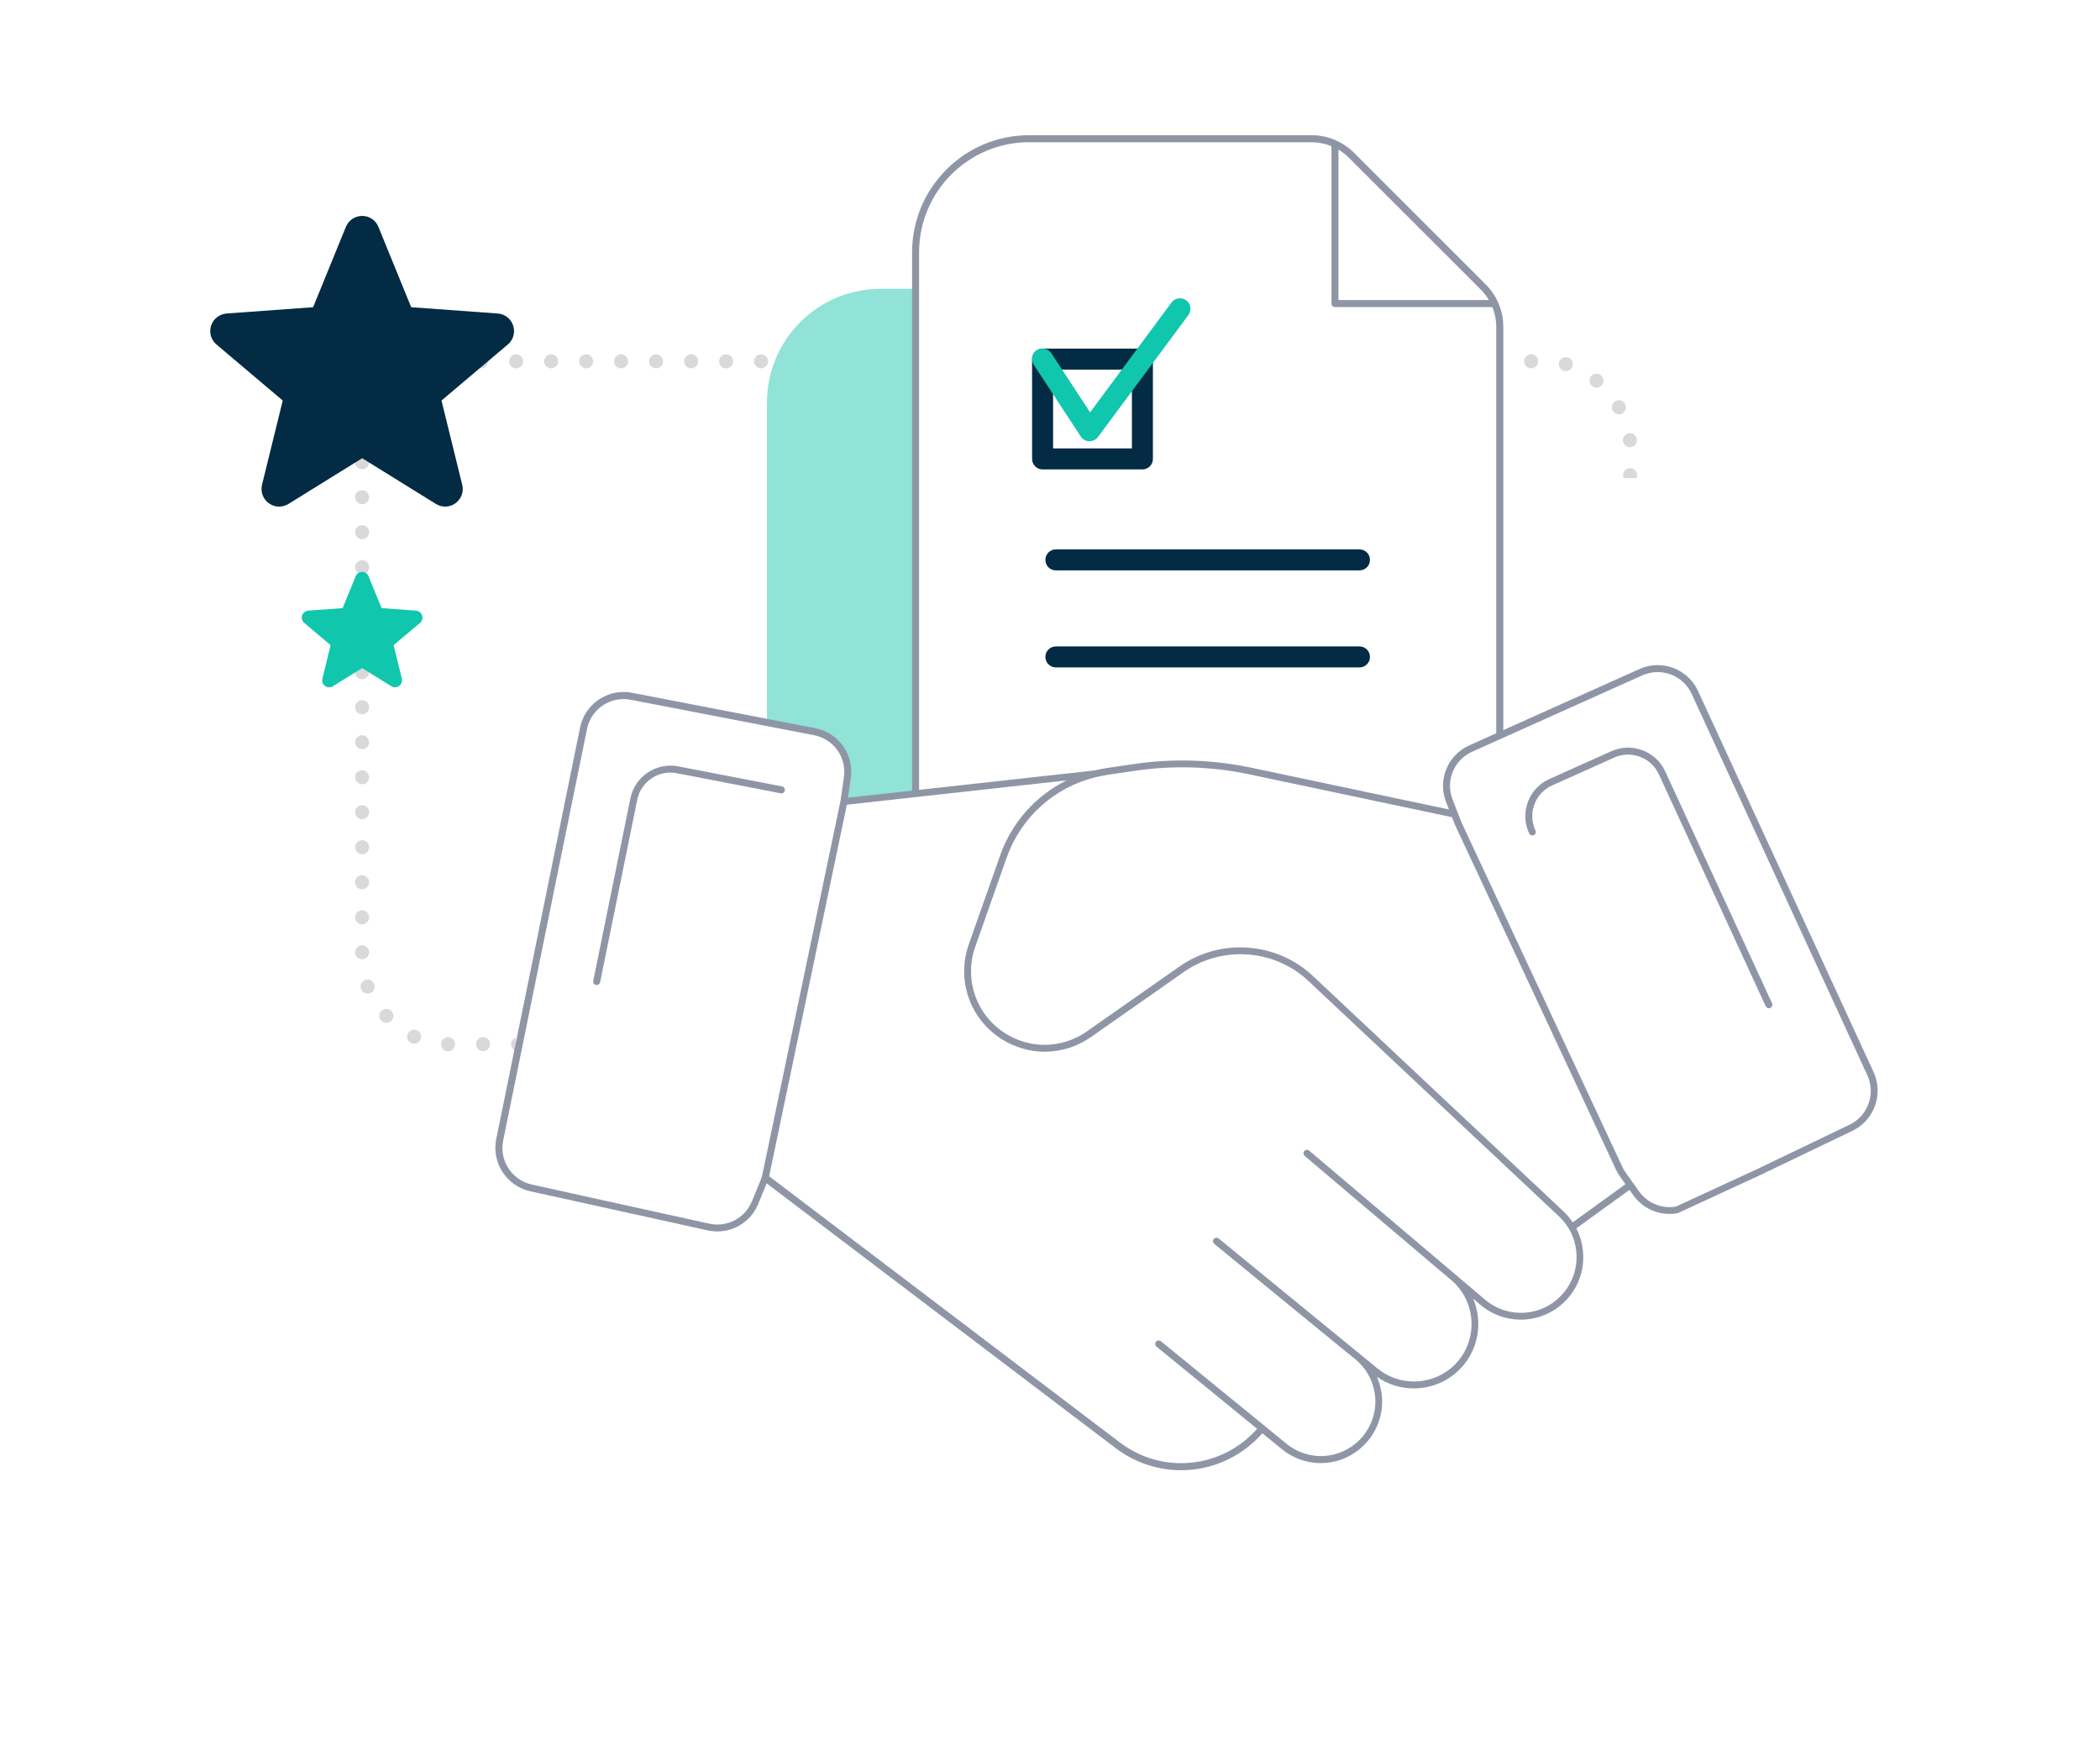 <?xml version="1.0" encoding="UTF-8"?>
<svg xmlns="http://www.w3.org/2000/svg" xmlns:xlink="http://www.w3.org/1999/xlink" id="convenios" viewBox="0 0 300 250">
  <defs>
    <style>
      .cls-1 {
        fill: #8e96a6;
      }

      .cls-1, .cls-2, .cls-3, .cls-4, .cls-5, .cls-6 {
        stroke-width: 0px;
      }

      .cls-2 {
        fill: #90e3d6;
      }

      .cls-3 {
        fill: #10c6ac;
      }

      .cls-4, .cls-6 {
        fill: #fff;
      }

      .cls-7 {
        fill: none;
        stroke: #d9d9d9;
        stroke-dasharray: 0 0 0 5;
        stroke-linecap: round;
        stroke-linejoin: round;
        stroke-width: 2px;
      }

      .cls-5 {
        fill: #032b43;
      }

      .cls-6 {
        filter: url(#drop-shadow-1);
      }
    </style>
    <filter id="drop-shadow-1">
      <feOffset dx="0" dy="3"></feOffset>
      <feGaussianBlur result="blur" stdDeviation="3"></feGaussianBlur>
      <feFlood flood-color="#000" flood-opacity=".1"></feFlood>
      <feComposite in2="blur" operator="in"></feComposite>
      <feComposite in="SourceGraphic"></feComposite>
    </filter>
  </defs>
  <rect id="linea_gris" data-name="linea gris" class="cls-7" x="51.73" y="51.61" width="181.15" height="97.54" rx="12" ry="12"></rect>
  <rect id="cuadro_blanco" data-name="cuadro blanco" class="cls-6" x="73.67" y="65.29" width="187.08" height="153.21" rx="12" ry="12"></rect>
  <g>
    <path class="cls-2" d="M125.79,41.26c-8.96,0-16.22,7.26-16.22,16.22v84.06c0,8.96,7.26,16.22,16.22,16.22h51.01c8.96,0,16.22-7.26,16.22-16.22v-73.37c0-2.15-.85-4.21-2.38-5.74l-18.8-18.8c-1.52-1.52-3.58-2.38-5.73-2.38h-40.33Z"></path>
    <g id="papel3">
      <g>
        <path class="cls-4" d="M147.02,19.81c-8.96,0-16.22,7.26-16.22,16.22v84.06c0,8.96,7.26,16.22,16.22,16.22h51.01c8.96,0,16.22-7.26,16.22-16.22V46.72c0-2.15-.85-4.21-2.38-5.74l-18.8-18.8c-1.52-1.52-3.58-2.38-5.73-2.38h-40.33Z"></path>
        <path class="cls-1" d="M198.03,136.81h-51.01c-9.22,0-16.72-7.5-16.72-16.72V36.03c0-9.22,7.5-16.72,16.72-16.72h40.33c2.3,0,4.46.9,6.09,2.52l18.8,18.79c1.63,1.63,2.52,3.79,2.52,6.09v73.37c0,9.22-7.5,16.72-16.72,16.72ZM147.02,20.31c-8.67,0-15.72,7.05-15.72,15.72v84.06c0,8.67,7.05,15.72,15.72,15.72h51.01c8.67,0,15.72-7.05,15.72-15.72V46.72c0-2.03-.79-3.94-2.23-5.38l-18.8-18.79c-1.44-1.44-3.35-2.23-5.38-2.23h-40.33Z"></path>
      </g>
      <path class="cls-1" d="M213.32,43.86h-22.61c-.28,0-.5-.22-.5-.5v-22.74c0-.28.22-.5.5-.5s.5.22.5.5v22.24h22.11c.28,0,.5.22.5.5s-.22.5-.5.5Z"></path>
      <path class="cls-5" d="M194.21,81.47h-43.37c-.83,0-1.5-.67-1.5-1.5s.67-1.5,1.5-1.5h43.37c.83,0,1.5.67,1.5,1.5s-.67,1.5-1.5,1.5Z"></path>
      <path class="cls-5" d="M194.21,95.33h-43.37c-.83,0-1.5-.67-1.5-1.5s.67-1.5,1.5-1.5h43.37c.83,0,1.5.67,1.5,1.5s-.67,1.5-1.5,1.5Z"></path>
    </g>
  </g>
  <path class="cls-5" d="M163.2,67.05h-14.26c-.83,0-1.5-.67-1.5-1.5v-14.26c0-.83.67-1.5,1.5-1.5h14.26c.83,0,1.5.67,1.5,1.5v14.26c0,.83-.67,1.5-1.5,1.5ZM150.44,64.05h11.26v-11.26h-11.26v11.26Z"></path>
  <path class="cls-3" d="M155.65,63.03s-.03,0-.04,0c-.49-.01-.94-.27-1.21-.68l-6.71-10.24c-.45-.69-.26-1.62.43-2.08.69-.46,1.62-.26,2.08.43l5.53,8.44,11.63-15.69c.49-.67,1.43-.8,2.1-.31.67.49.8,1.43.31,2.1l-12.91,17.41c-.28.38-.73.61-1.21.61Z"></path>
  <path class="cls-5" d="M39.87,72.36c-.52,0-1.03-.16-1.47-.48-.83-.6-1.21-1.64-.97-2.63l2.96-12.04-9.46-8c-.79-.66-1.09-1.72-.77-2.7.32-.97,1.18-1.65,2.21-1.73l12.36-.9,4.68-11.47c.39-.95,1.3-1.57,2.33-1.57h0c1.03,0,1.94.62,2.32,1.57l4.68,11.47,12.36.9c1.02.07,1.89.75,2.21,1.73.32.97.02,2.04-.77,2.7l-9.47,8,2.96,12.03c.25,1-.13,2.03-.96,2.64-.83.6-1.93.64-2.8.1l-10.53-6.53-10.53,6.53c-.41.25-.87.38-1.33.38Z"></path>
  <path class="cls-3" d="M47.02,98.17c-.21,0-.41-.06-.58-.19-.33-.24-.48-.65-.38-1.05l1.17-4.78-3.76-3.17c-.31-.26-.43-.68-.31-1.07.13-.39.47-.66.88-.69l4.91-.36,1.86-4.55c.15-.38.52-.62.92-.62h0c.41,0,.77.24.92.62l1.86,4.55,4.91.36c.41.03.75.3.88.69.13.39,0,.81-.31,1.07l-3.76,3.17,1.17,4.78c.1.4-.05.81-.38,1.05-.33.24-.77.26-1.11.04l-4.18-2.59-4.18,2.59c-.16.1-.34.15-.53.15Z"></path>
  <path class="cls-4" d="M267.22,153.39l-18.01-39.09-7.1-15.41c-1.34-2.91-4.77-4.19-7.68-2.88l-15.65,7.02-8.69,3.9c-2.84,1.27-4.18,4.55-3.05,7.45l.76,1.94h0l-29.17-6.16c-5.47-1.16-11.11-1.33-16.65-.5l-3.92.58c-.55.08-1.1.2-1.64.33l-35.88,3.96h0c.01-.06.02-.12.03-.19l.47-3.27c.44-3.08-1.61-5.96-4.67-6.55l-26.19-5.06c-3.14-.61-6.18,1.43-6.82,4.56l-4.63,22.72-3.09,15.18-4.26,20.9c-.64,3.12,1.35,6.17,4.46,6.86l25.37,5.59c2.77.61,5.58-.86,6.66-3.49l1.24-3.04c.08-.19.12-.38.18-.58l.02.09,50.36,38.21c6.41,4.86,15.51,3.8,20.63-2.4h0l3.15,2.57c3.31,2.7,8.13,2.44,11.13-.6,3.42-3.47,3.12-9.13-.65-12.22l-2.34-1.92h0s4.88,4,4.88,4c3.7,3.03,9.14,2.51,12.21-1.15h0c3.08-3.68,2.61-9.16-1.05-12.26l-.57-.49,4.76,4.04c3.44,2.92,8.58,2.61,11.64-.71,2.61-2.82,2.92-6.95,1.03-10.09l.36-.1,8.06-5.83.84,1.18c1.34,1.89,3.63,2.76,5.82,2.35l11.89-5.49,12.99-6.24c2.87-1.38,4.11-4.81,2.77-7.7Z"></path>
  <g>
    <path class="cls-1" d="M112.12,112.92c.05-.27-.12-.53-.4-.59l-14.85-2.87c-3.12-.6-6.17,1.44-6.81,4.55l-5.31,26.09c-.06.27.12.53.39.59.03,0,.07.01.1.01.23,0,.44-.16.49-.4l5.31-26.09c.53-2.58,3.05-4.27,5.64-3.77l14.85,2.87c.27.06.53-.12.59-.4Z"></path>
    <path class="cls-1" d="M267.68,153.18l-18.01-39.09-7.1-15.41c-1.45-3.14-5.19-4.55-8.34-3.13l-24.34,10.92c-3.09,1.38-4.54,4.94-3.31,8.08l.42,1.07-28.26-5.97c-5.55-1.17-11.21-1.34-16.82-.51l-3.92.58c-.56.08-1.11.2-1.66.33l-35.2,3.89.4-2.82c.48-3.35-1.75-6.47-5.07-7.11l-26.19-5.06c-3.39-.66-6.72,1.57-7.41,4.95l-11.98,58.8c-.69,3.37,1.49,6.71,4.84,7.45l25.37,5.59c.46.1.92.15,1.37.15,2.53,0,4.86-1.51,5.85-3.94l1.2-2.93,49.84,37.81c2.81,2.13,6.1,3.17,9.37,3.17,4.31,0,8.56-1.82,11.61-5.28l2.78,2.27c1.63,1.33,3.6,1.99,5.55,1.99,2.27,0,4.53-.89,6.25-2.63,1.73-1.75,2.65-4.17,2.52-6.63-.06-1.07-.32-2.1-.74-3.06,1.59,1.11,3.43,1.65,5.27,1.65,2.64,0,5.27-1.12,7.08-3.29,2.29-2.73,2.71-6.43,1.41-9.52l1.02.87c1.68,1.42,3.73,2.12,5.78,2.12,2.4,0,4.8-.97,6.56-2.87,2.62-2.83,3.04-6.92,1.37-10.17l7.59-5.49.55.77c1.2,1.68,3.14,2.66,5.17,2.66.38,0,.77-.03,1.15-.11.04,0,.08-.02.12-.04l11.89-5.49,12.99-6.24c3.1-1.49,4.45-5.24,3.01-8.36ZM107.41,171.59c-.98,2.41-3.54,3.75-6.08,3.19l-25.37-5.59c-2.83-.62-4.66-3.44-4.08-6.27l11.98-58.8c.51-2.52,2.75-4.27,5.23-4.27.33,0,.67.03,1.01.1l26.19,5.06c2.8.54,4.67,3.17,4.27,5.99l-.47,3.27c-.02.11-.04.22-.06.33l-11.09,53.03c-.07.31-.16.63-.28.93l-1.24,3.04ZM223.1,184.97c-2.89,3.12-7.7,3.42-10.95.66l-4.19-3.55s0,0,0,0l-.39-.33-20.54-17.4c-.21-.18-.53-.15-.7.06-.18.21-.15.53.06.7l19.66,16.66s0,0,0,0l.88.74.39.33c3.44,2.92,3.88,8.1.99,11.55-2.88,3.44-8.04,3.92-11.51,1.08l-2.54-2.08h0s-2-1.63-2-1.63l-18.16-14.86c-.21-.18-.53-.14-.7.07-.18.21-.14.53.07.7l17.81,14.58h0l.35.28,2,1.63c1.69,1.38,2.72,3.43,2.84,5.61.12,2.18-.7,4.32-2.23,5.88-2.83,2.87-7.33,3.12-10.46.56l-17.94-14.64c-.22-.17-.53-.14-.7.07-.17.21-.14.53.07.7l14.38,11.74c-5.02,5.68-13.52,6.57-19.61,1.95l-50.1-38.02,3.09-14.78,8.01-38.29,31.38-3.47c-4.36,2.16-7.79,5.94-9.47,10.68l-4.49,12.73c-1.78,5.04.11,10.59,4.61,13.49,1.91,1.23,4.08,1.85,6.24,1.85,2.31,0,4.61-.7,6.6-2.09l13.26-9.29c5.46-3.82,12.95-3.29,17.8,1.27l26.07,24.49,9.75,9.16c3.17,2.98,3.34,7.99.39,11.18ZM224.69,174.61c-.37-.55-.8-1.07-1.3-1.55l-9.75-9.16-26.07-24.49c-5.2-4.89-13.22-5.46-19.06-1.37l-13.26,9.29c-3.52,2.46-8.12,2.55-11.72.22-4.1-2.65-5.83-7.71-4.21-12.32l4.49-12.73c2.04-5.77,6.82-10.05,12.69-11.48h0s0,0,0,0c.53-.13,1.07-.24,1.62-.33l3.92-.58c5.49-.82,11.03-.65,16.47.5l28.91,6.11.35.89c.05.13.1.25.16.37l22.92,49.08c.16.35.36.68.58.99l.78,1.09-7.52,5.44ZM264.23,160.64l-12.98,6.24-11.83,5.46c-2.01.35-4.07-.49-5.26-2.16l-1.91-2.68c-.19-.26-.35-.54-.49-.84l-22.92-49.08c-.05-.1-.09-.21-.13-.31l-1.2-3.08c-1.04-2.65.19-5.64,2.78-6.81l24.34-10.92c.7-.31,1.44-.46,2.17-.46,2.02,0,3.96,1.15,4.86,3.1l25.11,54.5c1.21,2.63.07,5.79-2.53,7.04Z"></path>
    <path class="cls-1" d="M237.88,110.17c-1.33-2.89-4.77-4.18-7.67-2.88l-8.87,3.98c-1.43.64-2.53,1.81-3.07,3.28-.55,1.47-.48,3.07.18,4.49.12.25.41.36.66.24.25-.12.36-.41.24-.66-.55-1.18-.6-2.5-.15-3.72.45-1.22,1.36-2.19,2.55-2.72l8.87-3.98c2.4-1.08,5.25,0,6.35,2.38l15.27,33.14c.08.18.27.29.45.29.07,0,.14-.01.21-.05.25-.12.36-.41.25-.66l-15.27-33.14Z"></path>
  </g>
</svg>
